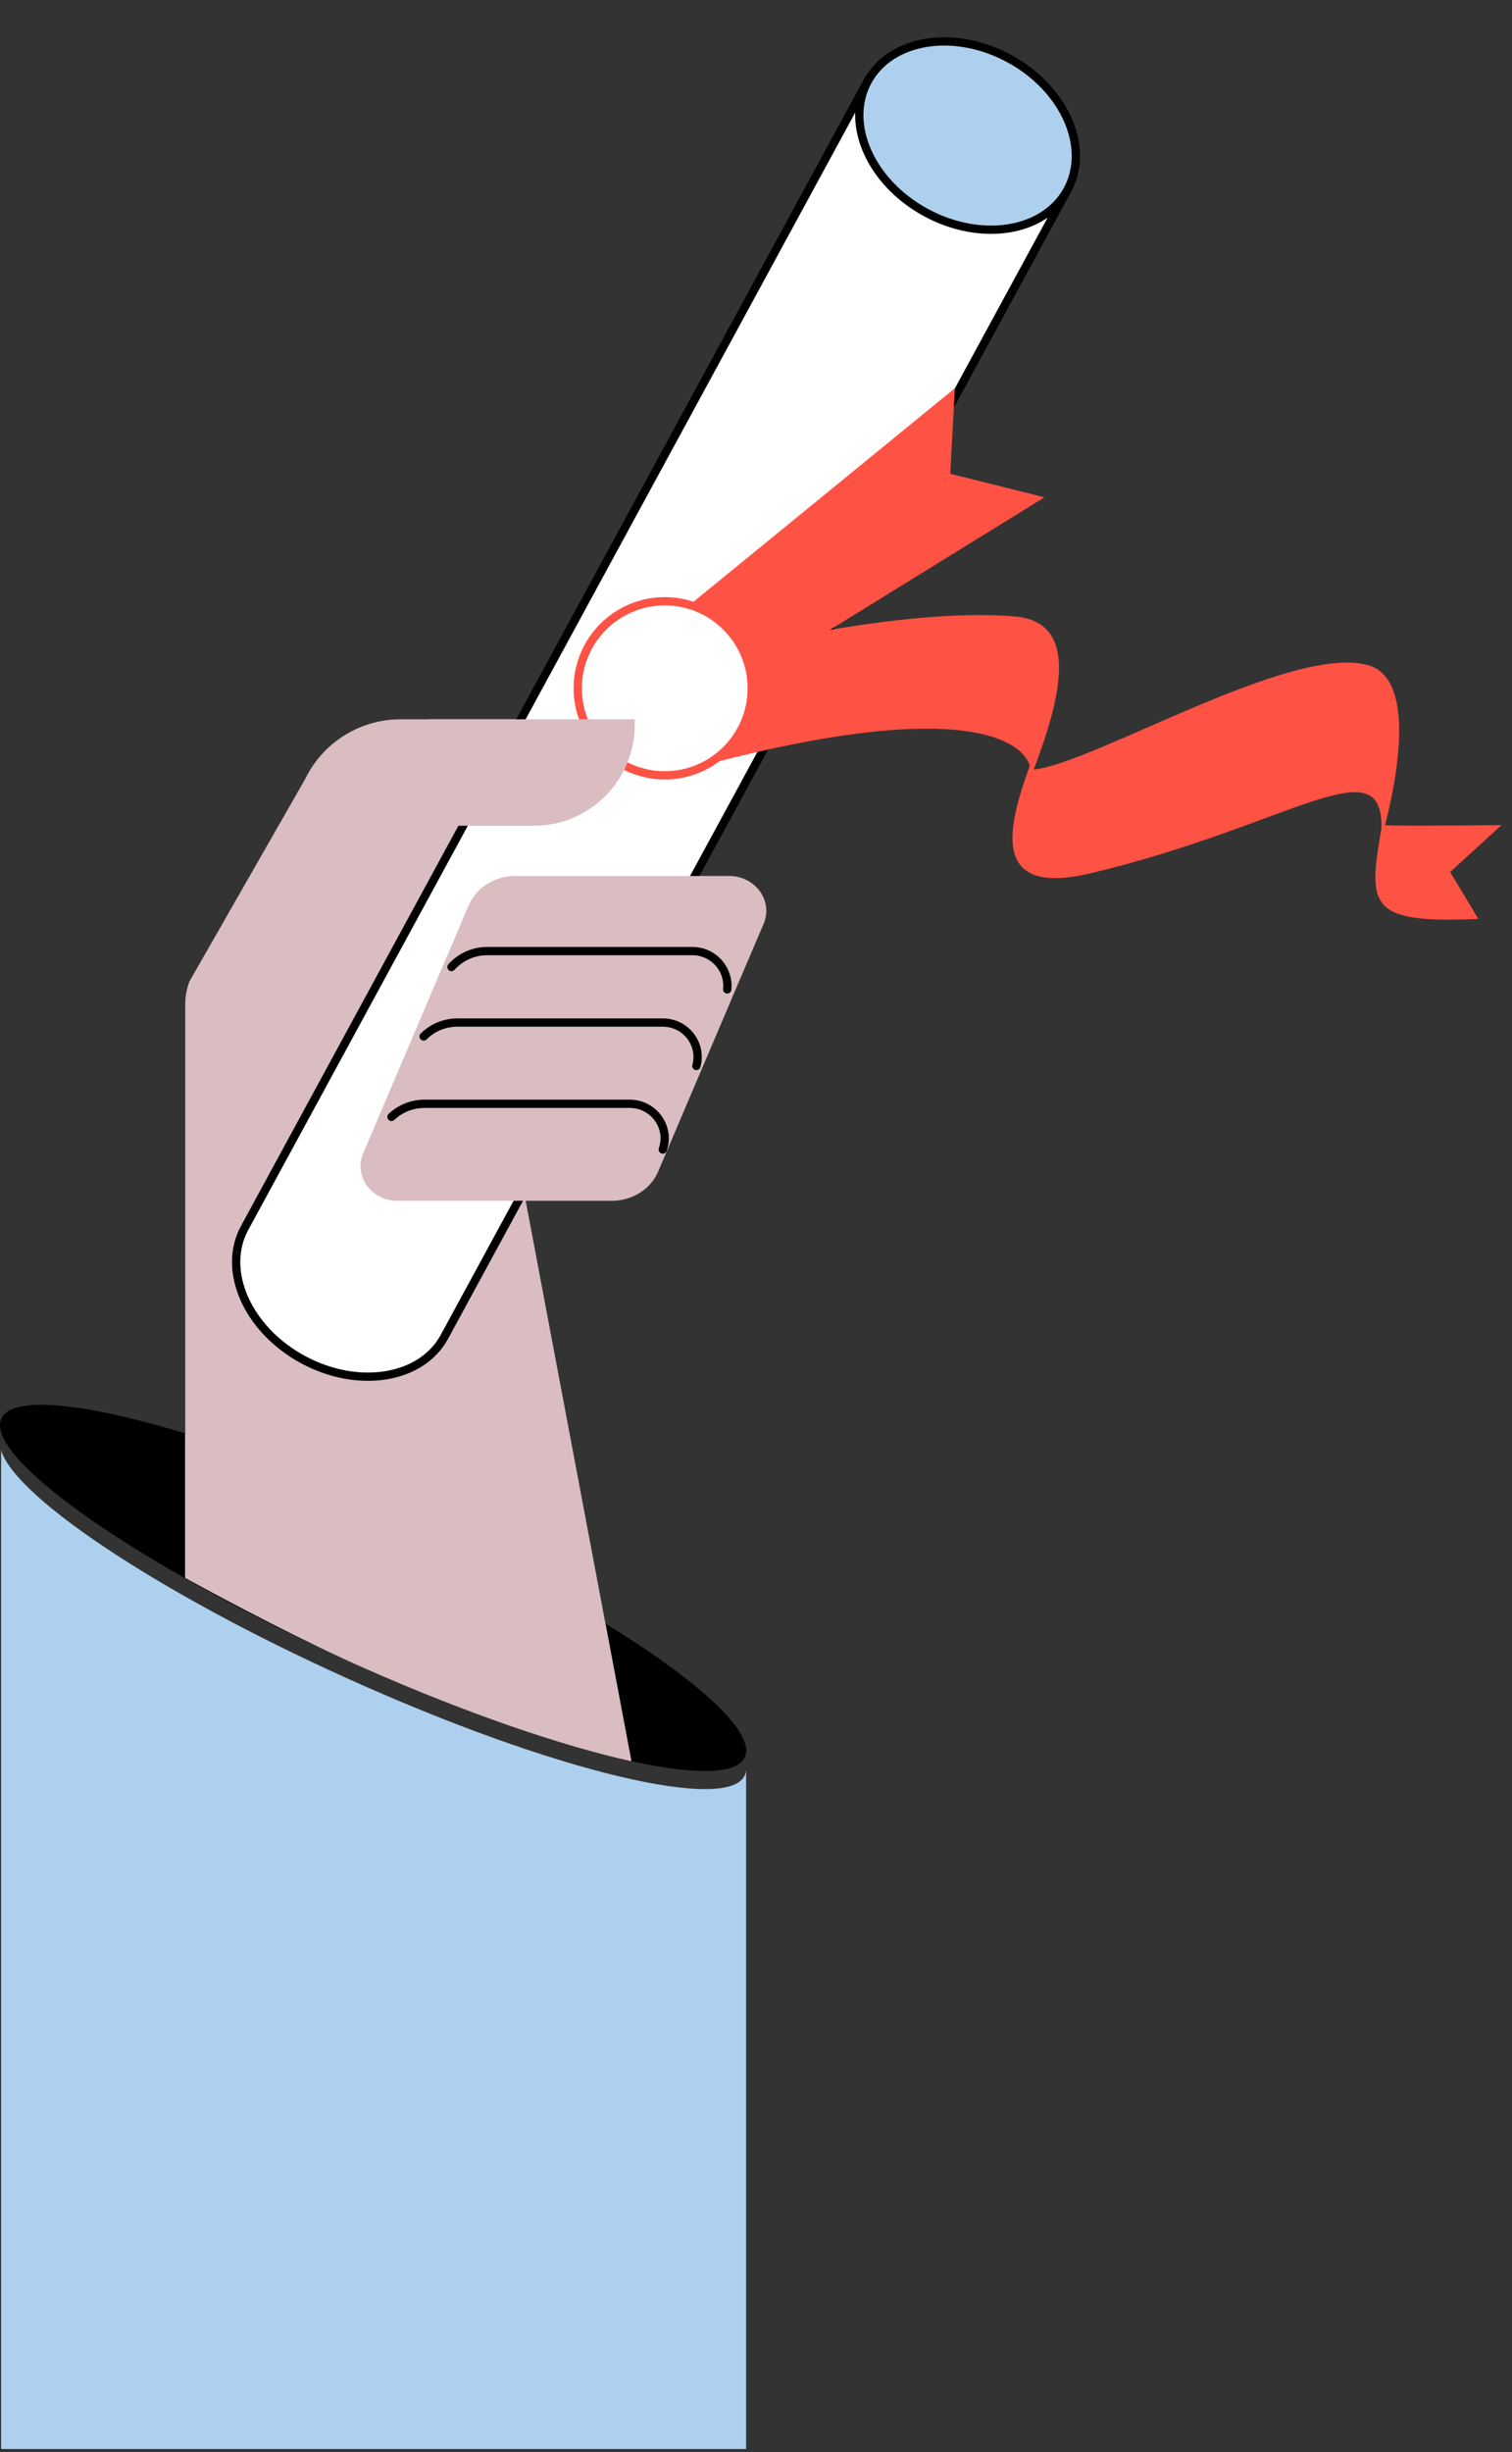 <?xml version="1.0" encoding="UTF-8"?> <svg xmlns="http://www.w3.org/2000/svg" width="124" height="201" viewBox="0 0 124 201" fill="none"><rect x="0" y="0" width="124" height="201" fill="#333333" stroke="none"/><path d="M61.189 145.113V200.734H0.092V118.873C1.288 122.882 14.075 131.239 29.947 138.224C46.839 145.684 60.835 148.755 61.189 145.113Z" fill="#ADD0EE"></path><path d="M61.189 143.632C60.822 147.274 46.838 144.19 29.947 136.743C14.075 129.744 1.288 121.387 0.092 117.392C0.01 117.134 -0.017 116.889 0.01 116.672C0.364 113.03 14.36 116.114 31.252 123.561C48.143 131.008 61.556 139.991 61.189 143.632Z" fill="black"></path><path d="M25.028 63.851C26.482 60.861 29.512 58.959 32.842 58.959H42.449L42.952 97.579L49.652 133.074L51.785 144.353C46.132 143.103 38.413 140.48 29.961 136.757C25.177 134.65 19.185 131.525 15.19 129.323V82.332C15.19 81.693 15.312 81.055 15.529 80.457L25.028 63.851Z" fill="#D9BDC0"></path><path d="M51.771 144.353C46.118 143.103 38.4 140.48 29.947 136.757C25.164 134.65 19.171 131.525 15.176 129.323V117.514C19.538 118.914 25.993 121.251 31.252 123.562C38.345 126.687 44.542 129.908 49.651 133.074L51.771 144.353Z" fill="#D9BDC0"></path><path d="M87.552 15.541L36.443 109.578C34.554 113.057 29.349 113.886 24.824 111.426C20.299 108.967 18.165 104.156 20.054 100.664L71.163 6.627L87.552 15.541Z" fill="white" stroke="black" stroke-width="0.679" stroke-miterlimit="10"></path><path d="M87.542 15.564C89.434 12.083 87.302 7.267 82.778 4.809C78.254 2.35 73.054 3.18 71.161 6.662C69.269 10.143 71.402 14.959 75.926 17.417C80.449 19.875 85.65 19.046 87.542 15.564Z" fill="#ADD0EE" stroke="black" stroke-width="0.679" stroke-miterlimit="10"></path><path d="M54.163 51.539L78.311 31.821L77.93 38.833L85.663 40.763L68.051 51.634C72.78 50.819 78.474 50.153 83.162 50.52C88.748 50.955 86.872 57.491 84.779 63.076C89.672 62.6 106.074 52.667 112.257 54.542C116.035 55.684 114.676 63.389 113.588 67.642C115.165 67.724 123.142 67.629 123.142 67.629L118.929 71.474L121.239 75.32C112.27 75.714 112.162 74.301 113.29 67.941C113.48 61.024 105.815 67.669 89.495 71.569C81.409 73.499 82.456 68.24 84.453 62.764C83.652 60.25 77.659 57.518 58.403 62.546L54.163 51.539Z" fill="#FE5244"></path><path d="M54.516 63.552C58.456 63.552 61.651 60.357 61.651 56.417C61.651 52.477 58.456 49.283 54.516 49.283C50.576 49.283 47.382 52.477 47.382 56.417C47.382 60.357 50.576 63.552 54.516 63.552Z" fill="white" stroke="#FE5244" stroke-width="0.679" stroke-miterlimit="10"></path><path d="M52.056 58.959V59.407C52.056 63.973 48.36 67.683 43.78 67.683H35.097V58.959H52.056Z" fill="#D9BDC0"></path><path d="M62.629 75.714L60.332 81.096L57.655 87.387L56.201 90.798L53.986 96.003C53.931 96.139 53.85 96.288 53.782 96.41C53.782 96.424 53.768 96.424 53.768 96.438C53.062 97.661 51.689 98.422 50.181 98.422H32.583C30.449 98.422 28.995 96.397 29.784 94.535L31.061 91.532L33.874 84.928L36.293 79.234L38.426 74.233C39.051 72.765 40.56 71.8 42.245 71.8H59.843C61.963 71.828 63.417 73.853 62.629 75.714Z" fill="#D9BDC0"></path><path d="M37.026 79.261C37.76 78.445 38.82 77.956 39.962 77.956H56.771C58.538 77.956 59.815 79.478 59.639 81.095" stroke="black" stroke-width="0.679" stroke-miterlimit="10" stroke-linecap="round"></path><path d="M34.743 84.955C35.463 84.234 36.455 83.813 37.529 83.813H54.339C56.268 83.813 57.6 85.607 57.111 87.374" stroke="black" stroke-width="0.679" stroke-miterlimit="10" stroke-linecap="round"></path><path d="M32.107 91.546C32.828 90.866 33.792 90.472 34.825 90.472H51.635C53.619 90.472 54.992 92.402 54.353 94.222" stroke="black" stroke-width="0.679" stroke-miterlimit="10" stroke-linecap="round"></path></svg> 
